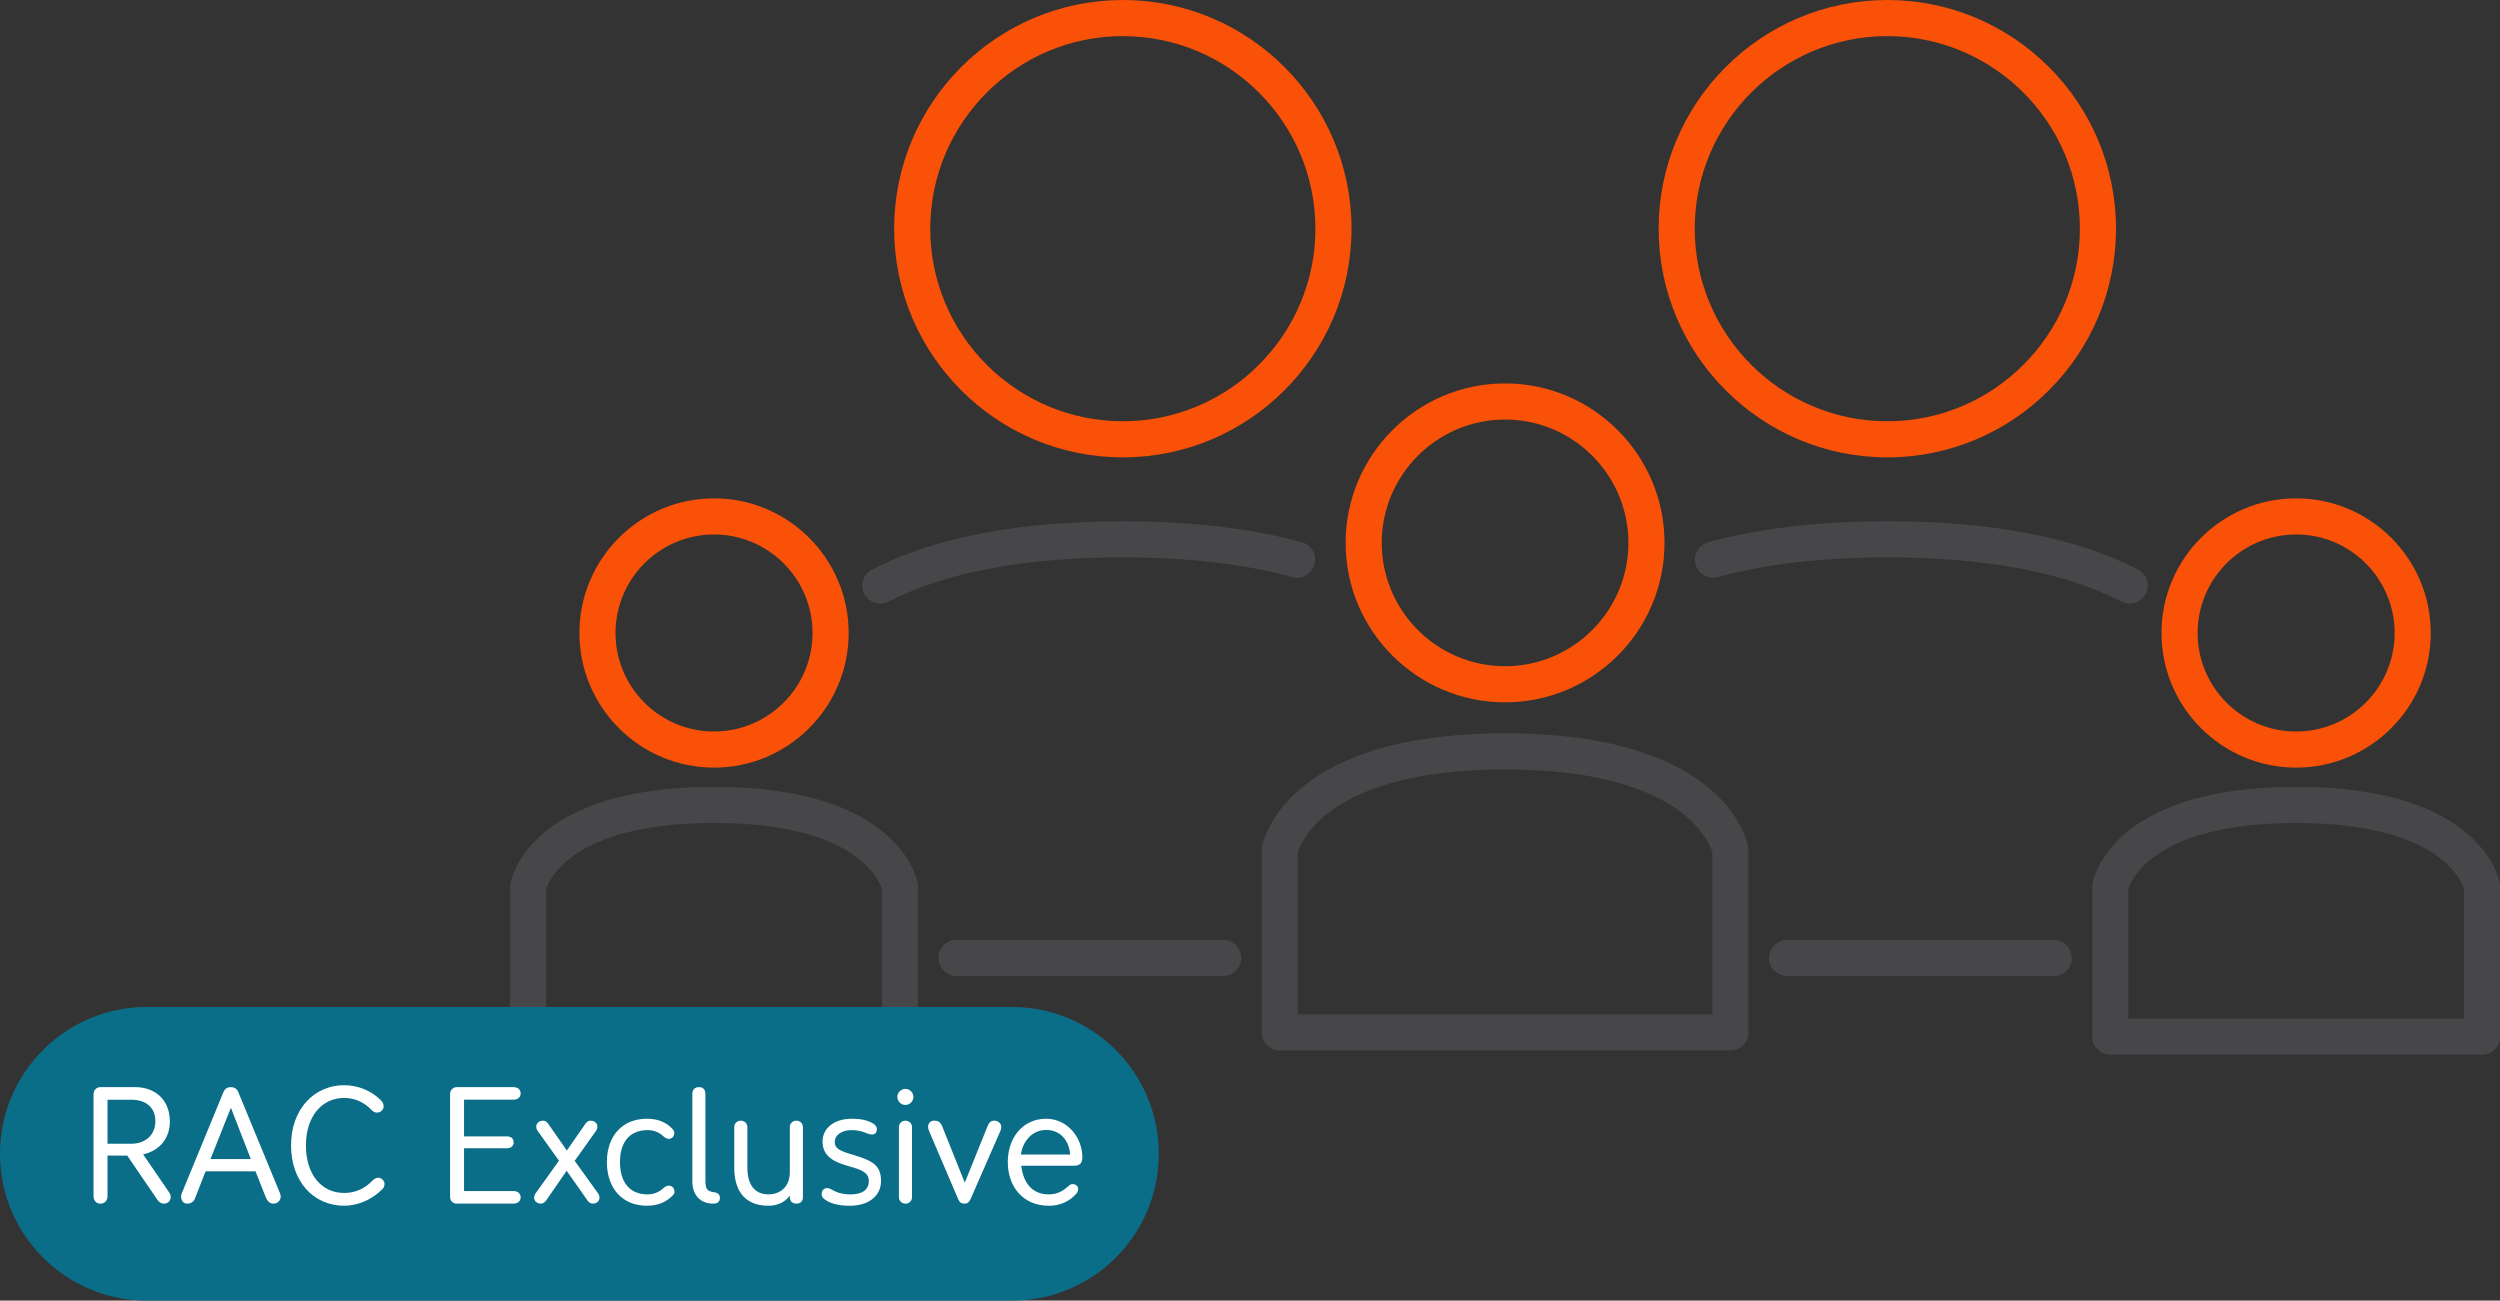 <?xml version="1.0" encoding="UTF-8"?>
<svg id="Layer_1" xmlns="http://www.w3.org/2000/svg" width="42.153mm" height="21.93mm" viewBox="0 0 119.49 62.164">
  <rect x="0" y="0" width="119.49" height="62.164" fill="#333333" stroke="none"/>
  <defs>
    <style>
      .cls-1 {
        fill: #0a6e88;
      }

      .cls-2 {
        fill: #fff;
      }

      .cls-3 {
        fill: #f95108;
      }

      .cls-4 {
        fill: #47474a;
      }
    </style>
  </defs>
  <path class="cls-3" d="M53.667,21.86c-6.027,0-10.93-4.903-10.93-10.93S47.64,0,53.667,0s10.93,4.903,10.93,10.93-4.903,10.93-10.93,10.93ZM53.667,1.726c-5.075,0-9.204,4.129-9.204,9.204s4.129,9.204,9.204,9.204,9.204-4.129,9.204-9.204S58.742,1.726,53.667,1.726Z"/>
  <path class="cls-4" d="M43.008,50.409h-17.761c-.477,0-.863-.387-.863-.863v-7.174c0-.046.003-.092.011-.137.03-.189.846-4.627,9.733-4.627s9.702,4.438,9.733,4.627c.008.045.011.091.011.137v7.174c0,.477-.386.863-.863.863ZM26.11,48.683h16.035v-6.213c-.112-.362-1.19-3.135-8.017-3.135-6.777,0-7.889,2.734-8.017,3.142v6.207h0Z"/>
  <path class="cls-3" d="M34.127,36.689c-3.548,0-6.434-2.887-6.434-6.435s2.887-6.435,6.434-6.435,6.435,2.887,6.435,6.435c0,3.548-2.887,6.435-6.435,6.435ZM34.127,25.545c-2.596,0-4.708,2.113-4.708,4.709s2.112,4.709,4.708,4.709,4.709-2.112,4.709-4.709-2.112-4.709-4.709-4.709Z"/>
  <path class="cls-4" d="M82.707,50.207h-21.54c-.477,0-.863-.387-.863-.863v-8.7c0-.046.003-.092.011-.137.035-.223.999-5.457,11.622-5.457s11.587,5.234,11.622,5.457c.008.045.011.091.011.137v8.7c0,.477-.386.863-.863.863ZM62.029,48.481h19.814v-7.742c-.123-.426-1.4-3.963-9.907-3.963-8.461,0-9.771,3.499-9.907,3.968v7.737Z"/>
  <path class="cls-3" d="M71.936,33.568c-4.202,0-7.621-3.419-7.621-7.621s3.419-7.621,7.621-7.621,7.621,3.419,7.621,7.621-3.419,7.621-7.621,7.621ZM71.936,20.052c-3.251,0-5.895,2.644-5.895,5.895s2.644,5.895,5.895,5.895,5.895-2.644,5.895-5.895-2.644-5.895-5.895-5.895Z"/>
  <path class="cls-4" d="M42.081,28.849c-.313,0-.615-.171-.768-.468-.218-.424-.052-.944.372-1.163,2.969-1.529,6.999-2.304,11.982-2.304,3.254,0,6.134.337,8.559,1.003.459.126.73.601.604,1.061-.126.459-.602.73-1.061.604-2.276-.625-5.002-.941-8.102-.941-4.705,0-8.47.711-11.192,2.113-.127.065-.261.096-.395.096Z"/>
  <path class="cls-4" d="M58.462,46.649h-12.748c-.477,0-.863-.387-.863-.863s.386-.863.863-.863h12.748c.477,0,.863.387.863.863s-.386.863-.863.863Z"/>
  <path class="cls-3" d="M90.206,21.86c-6.027,0-10.93-4.903-10.93-10.93S84.178,0,90.206,0s10.93,4.903,10.93,10.93-4.903,10.93-10.93,10.93ZM90.206,1.726c-5.075,0-9.204,4.129-9.204,9.204s4.129,9.204,9.204,9.204,9.204-4.129,9.204-9.204-4.129-9.204-9.204-9.204Z"/>
  <path class="cls-4" d="M118.626,50.409h-17.761c-.477,0-.863-.387-.863-.863v-7.174c0-.046.003-.091.011-.137.03-.189.845-4.627,9.733-4.627s9.702,4.438,9.733,4.627c.008.045.011.091.011.137v7.174c0,.477-.386.863-.863.863ZM101.729,48.683h16.035v-6.213c-.112-.362-1.192-3.135-8.017-3.135-6.778,0-7.89,2.734-8.017,3.142v6.207h0Z"/>
  <path class="cls-3" d="M109.746,36.689c-3.549,0-6.435-2.887-6.435-6.435s2.887-6.435,6.435-6.435,6.434,2.887,6.434,6.435c0,3.548-2.887,6.435-6.434,6.435ZM109.746,25.545c-2.597,0-4.709,2.113-4.709,4.709s2.112,4.709,4.709,4.709,4.708-2.112,4.708-4.709-2.112-4.709-4.708-4.709Z"/>
  <g>
    <path class="cls-4" d="M101.792,28.849c-.133,0-.268-.031-.394-.096-2.722-1.402-6.487-2.113-11.192-2.113-3.1,0-5.827.317-8.102.941-.461.126-.935-.145-1.061-.604-.126-.46.145-.935.604-1.061,2.425-.665,5.305-1.003,8.559-1.003,4.983,0,9.014.775,11.982,2.304.424.218.59.739.372,1.163-.153.297-.455.468-.768.468Z"/>
    <path class="cls-4" d="M98.16,46.649h-12.748c-.477,0-.863-.387-.863-.863s.386-.863.863-.863h12.748c.477,0,.863.387.863.863s-.386.863-.863.863Z"/>
  </g>
  <path class="cls-1" d="M7.017,48.13h41.351c3.876,0,7.017,3.142,7.017,7.017h0c0,3.876-3.142,7.017-7.017,7.017H7.017c-3.876,0-7.017-3.142-7.017-7.017h0c0-3.876,3.142-7.017,7.017-7.017Z"/>
  <g>
    <path class="cls-2" d="M4.471,57.17v-4.876c0-.201.15-.334.334-.334h1.653c1.002,0,1.661.651,1.661,1.637,0,.785-.451,1.386-1.278,1.578l1.269,1.853c.033.059.05.117.05.175,0,.209-.15.326-.309.326-.142,0-.242-.059-.317-.167l-1.452-2.128h-.944v1.937c0,.225-.15.359-.334.359s-.334-.134-.334-.359ZM5.139,54.666h1.127c.735,0,1.161-.468,1.161-1.078,0-.659-.451-1.026-1.161-1.026h-1.127v2.104Z"/>
    <path class="cls-2" d="M8.656,57.195c0-.067.008-.108.042-.184l1.979-4.809c.058-.142.167-.241.359-.241.167,0,.292.075.359.25l1.979,4.8c.033.084.042.117.042.184,0,.2-.175.334-.334.334-.175,0-.301-.092-.401-.359l-.468-1.185h-2.388l-.509,1.302c-.075.175-.209.242-.367.242-.184,0-.292-.15-.292-.334ZM10.059,55.4h1.929l-.952-2.455-.977,2.455Z"/>
    <path class="cls-2" d="M13.911,54.749c0-1.761,1.127-2.881,2.538-2.881.685,0,1.319.284,1.737.702.108.108.15.192.15.308,0,.159-.142.301-.317.301-.1,0-.184-.051-.25-.117-.376-.392-.826-.585-1.319-.585-1.069,0-1.828.885-1.828,2.271,0,1.394.751,2.271,1.828,2.271.593,0,1.035-.268,1.302-.543.142-.142.209-.184.334-.184.159,0,.292.151.292.293,0,.117-.042.192-.092.241-.501.501-1.152.802-1.837.802-1.486,0-2.538-1.185-2.538-2.881Z"/>
    <path class="cls-2" d="M21.846,57.529c-.192,0-.334-.117-.334-.334v-4.901c0-.192.134-.334.334-.334h2.688c.234,0,.351.133.351.3s-.117.301-.351.301h-2.354v1.753h2.045c.217,0,.326.125.326.284,0,.158-.108.284-.326.284h-2.045v2.045h2.354c.234,0,.351.134.351.301,0,.166-.117.3-.351.3h-2.688Z"/>
    <path class="cls-2" d="M25.531,57.245c0-.092.033-.158.075-.217l1.11-1.553-1.01-1.411c-.042-.059-.075-.126-.075-.217,0-.142.117-.284.326-.284.092,0,.175.05.242.142l.893,1.286.893-1.286c.067-.092.15-.142.242-.142.209,0,.326.142.326.284,0,.091-.033.158-.075.217l-1.01,1.419,1.11,1.544c.042.059.075.125.075.225,0,.167-.15.276-.317.276-.092,0-.184-.05-.25-.142l-1.002-1.428-.986,1.428c-.067.092-.159.142-.25.142-.184,0-.317-.126-.317-.284Z"/>
    <path class="cls-2" d="M29.006,55.542c0-1.244.735-2.071,1.912-2.071.568,0,.944.192,1.211.476.067.067.1.134.1.201,0,.167-.108.284-.267.284-.083,0-.15-.033-.259-.125-.209-.193-.459-.293-.751-.293-.86,0-1.319.576-1.319,1.528,0,.96.459,1.545,1.319,1.545.292,0,.542-.108.751-.293.092-.083.175-.125.259-.125.167,0,.276.125.276.292,0,.05-.017.1-.058.15-.284.301-.668.518-1.261.518-1.177,0-1.912-.835-1.912-2.088Z"/>
    <path class="cls-2" d="M33.091,56.46v-4.166c0-.225.125-.334.317-.334.184,0,.309.108.309.334v4.166c0,.409.117.485.426.526.142.016.267.1.267.267,0,.175-.108.276-.317.276-.618,0-1.002-.401-1.002-1.069Z"/>
    <path class="cls-2" d="M35.095,55.8v-1.929c0-.175.134-.308.309-.308.184,0,.317.133.317.308v1.929c0,.818.342,1.286,1.01,1.286.518,0,1.019-.326,1.019-1.06v-2.155c0-.175.133-.308.317-.308.175,0,.309.133.309.308v3.348c0,.201-.125.309-.309.309-.192,0-.317-.108-.317-.309v-.075c-.251.343-.626.485-1.019.485-1.094,0-1.637-.668-1.637-1.829Z"/>
    <path class="cls-2" d="M39.389,57.304c-.084-.067-.117-.134-.117-.242,0-.15.108-.276.25-.276.075,0,.15.025.234.075.175.1.459.226.877.226.61,0,.894-.234.894-.643,0-.401-.359-.534-.919-.693-.542-.158-1.294-.375-1.294-1.185,0-.635.534-1.094,1.403-1.094.451,0,.76.075,1.01.225.125.076.184.167.184.268,0,.167-.083.259-.234.259-.075,0-.142-.016-.226-.05-.208-.092-.442-.159-.743-.159-.518,0-.81.268-.81.551,0,.317.175.426.893.635.944.284,1.319.509,1.319,1.26-.008.702-.593,1.169-1.486,1.169-.585,0-.968-.117-1.236-.326Z"/>
    <path class="cls-2" d="M42.889,52.428c0-.209.175-.384.384-.384s.384.175.384.384-.175.384-.384.384-.384-.175-.384-.384ZM42.964,57.22v-3.348c0-.175.133-.308.309-.308.184,0,.317.133.317.308v3.348c0,.175-.134.309-.309.309-.184,0-.317-.134-.317-.309Z"/>
    <path class="cls-2" d="M45.796,57.312l-1.395-3.265c-.025-.067-.042-.125-.042-.184,0-.167.108-.3.284-.3.217,0,.317.083.392.275l1.077,2.689,1.085-2.689c.084-.2.159-.275.334-.275.159,0,.326.125.326.3,0,.075-.016.117-.05.209l-1.419,3.24c-.075.158-.142.217-.292.217-.142,0-.234-.059-.301-.217Z"/>
    <path class="cls-2" d="M48.168,55.542c0-1.177.727-2.071,1.837-2.071,1.002,0,1.728.893,1.728,1.845,0,.25-.109.401-.376.401h-2.546c.1.818.518,1.37,1.319,1.37.434,0,.701-.184.952-.409.05-.05.108-.083.192-.083.15,0,.259.108.259.233,0,.1-.033.159-.075.209-.351.409-.818.593-1.327.593-1.236,0-1.962-.91-1.962-2.088ZM51.149,55.183c-.042-.635-.443-1.177-1.144-1.177-.693,0-1.127.568-1.211,1.177h2.354Z"/>
  </g>
</svg>